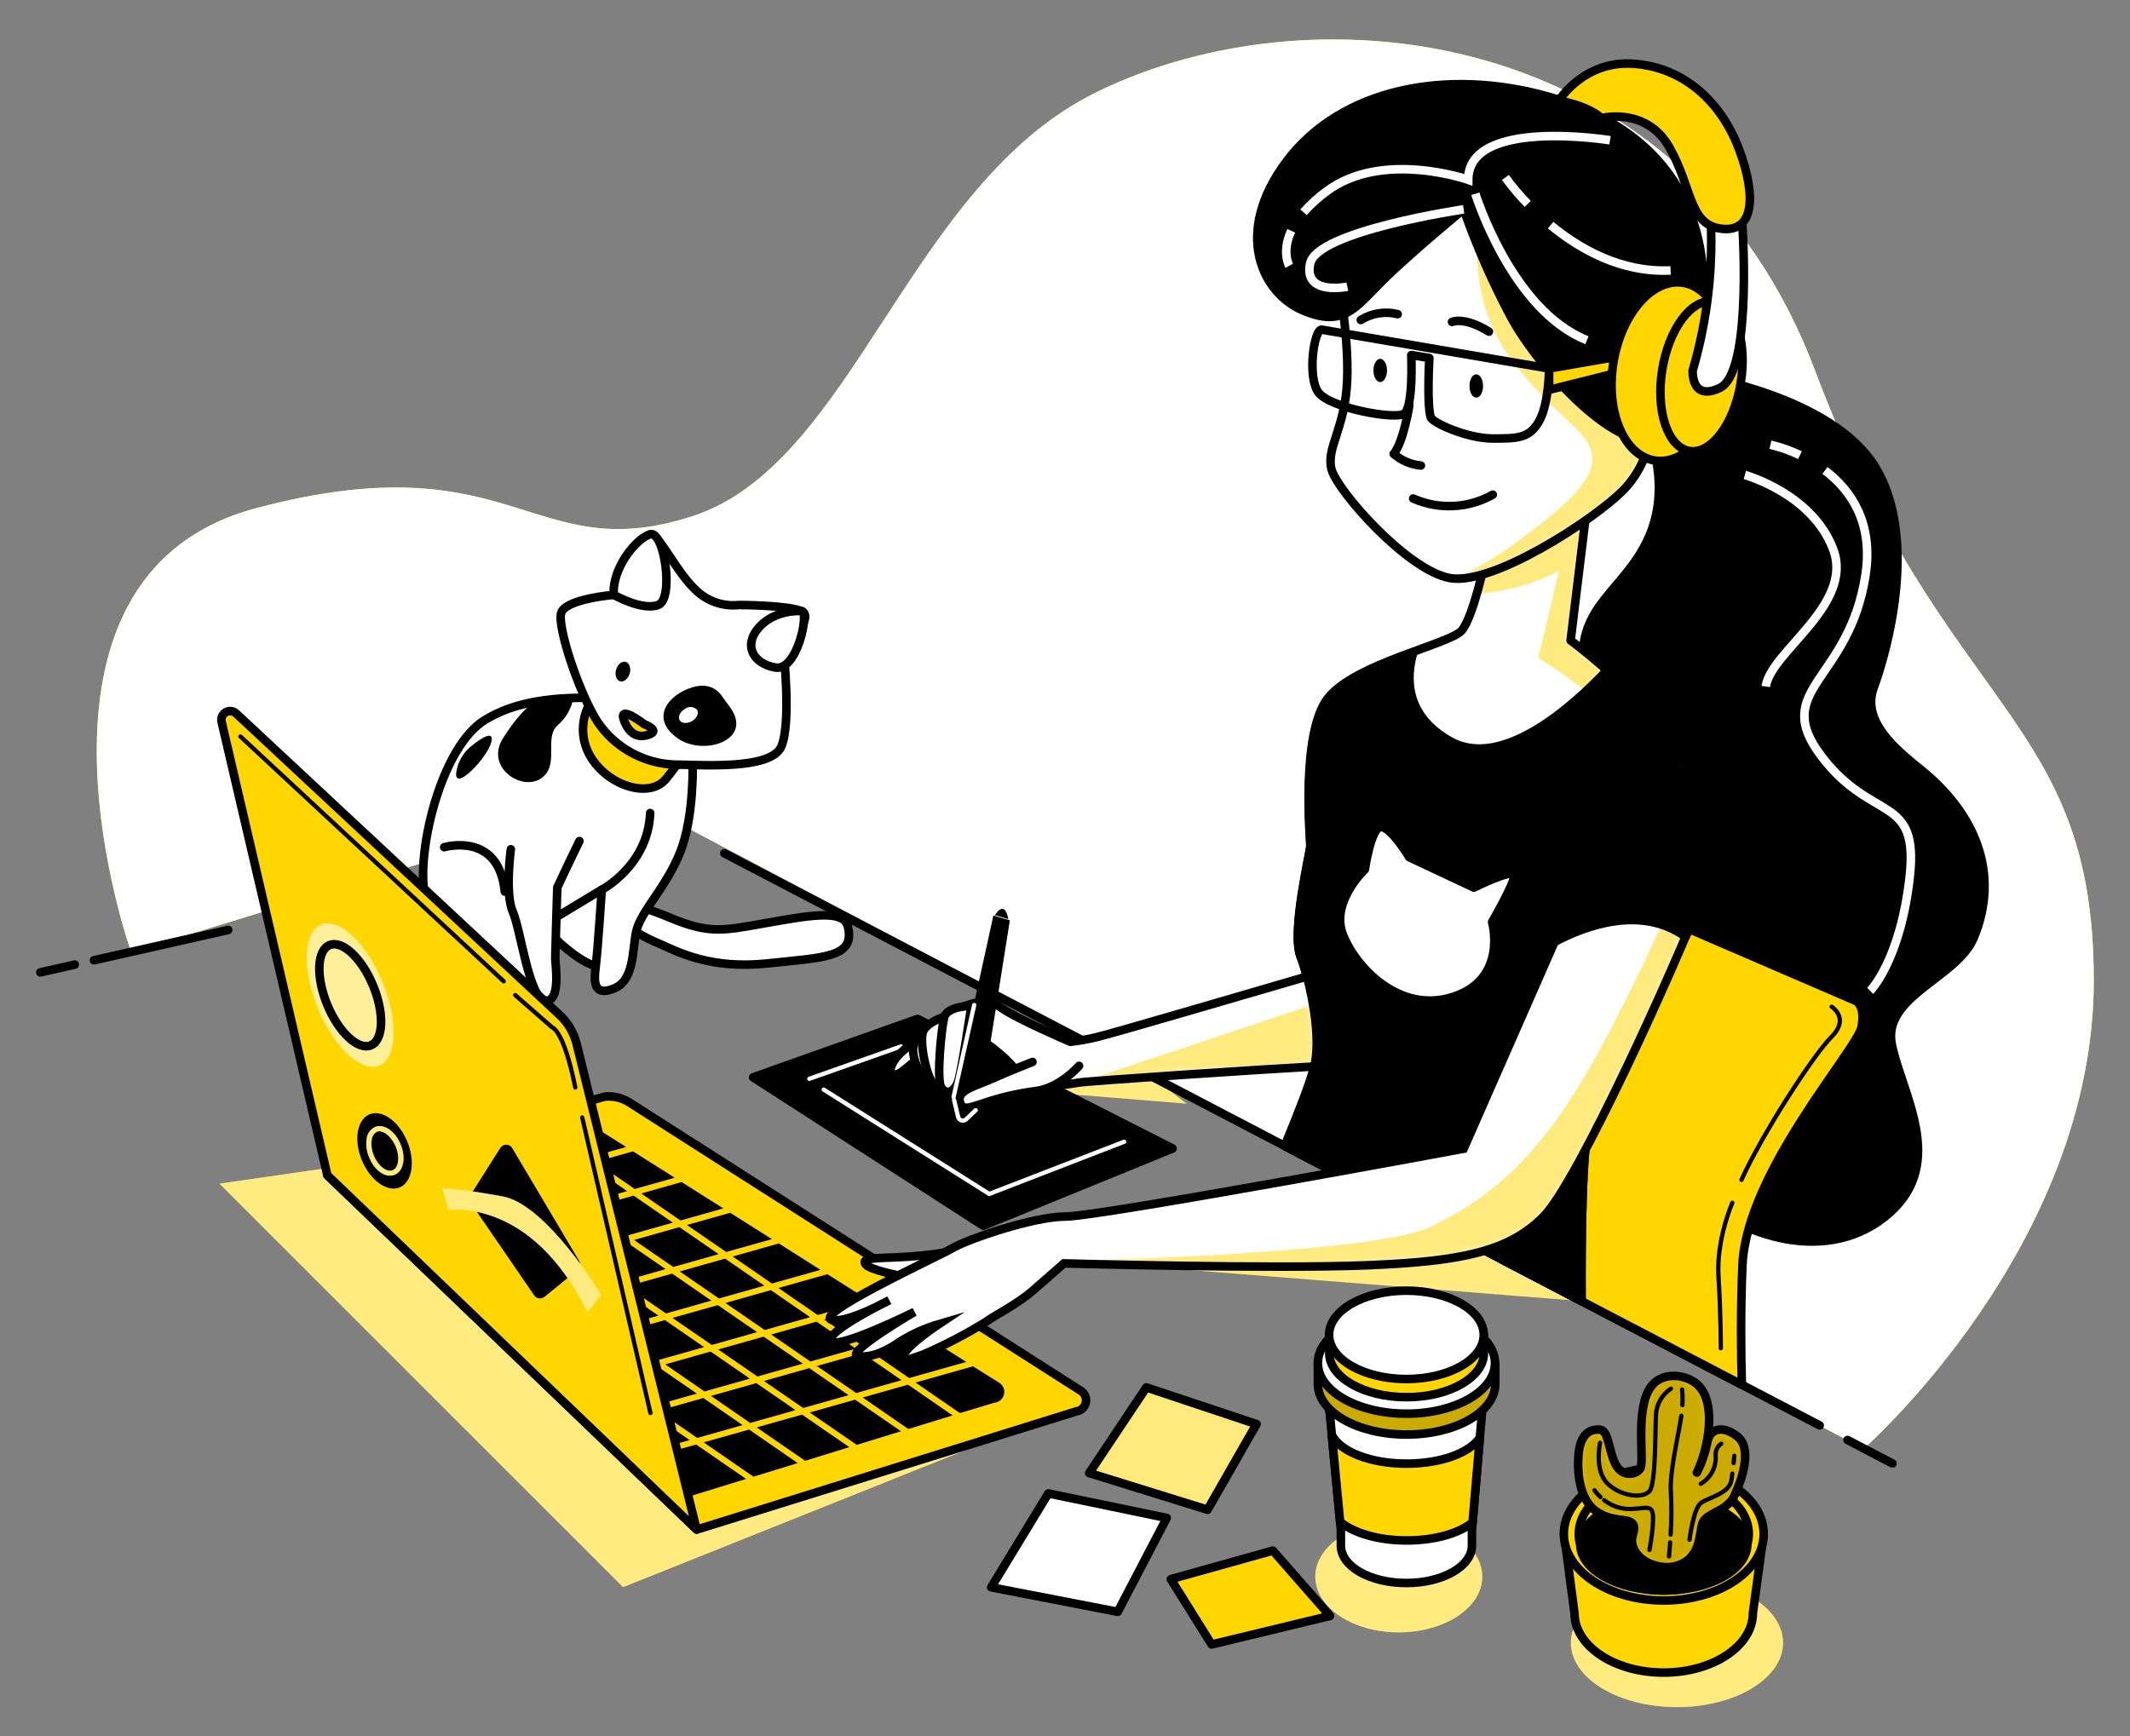 <?xml version="1.0" encoding="UTF-8"?> <svg xmlns="http://www.w3.org/2000/svg" width="249" height="203" viewBox="0 0 249 203" fill="none"><rect x="0" y="0" width="249" height="203" fill="#808080" stroke="none"/><g clip-path="url(#clip0_3764_3913)"><path d="M217.86 169.402C217.86 169.402 244.767 145.795 244.767 114.642C244.767 83.489 227.303 83.483 212.193 43.357C197.083 3.232 154.127 -1.959 128.166 10.783C106.132 21.605 99.843 54.215 80.958 60.352C62.072 66.489 60.218 51.385 29.974 59.407C-0.27 67.428 15.334 111.336 15.334 111.336L73.894 93.396L217.86 169.402Z" fill="#FFD600"></path><path d="M217.86 169.402C217.86 169.402 244.767 145.795 244.767 114.642C244.767 83.489 227.303 83.483 212.193 43.357C197.083 3.232 154.127 -1.959 128.166 10.783C106.132 21.605 99.843 54.215 80.958 60.352C62.072 66.489 60.218 51.385 29.974 59.407C-0.27 67.428 15.334 111.336 15.334 111.336L73.894 93.396L217.86 169.402Z" fill="white"></path><path d="M113.501 169.31L72.838 185.579L25.661 138.401L56.57 133.93L113.501 169.31Z" fill="#FFD600"></path><path opacity="0.5" d="M113.501 169.31L72.838 185.579L25.661 138.401L56.57 133.93L113.501 169.31Z" fill="white"></path><path d="M163.521 190.867C168.911 190.867 173.281 187.953 173.281 184.359C173.281 180.764 168.911 177.85 163.521 177.85C158.13 177.85 153.761 180.764 153.761 184.359C153.761 187.953 158.13 190.867 163.521 190.867Z" fill="#FFD600"></path><path opacity="0.5" d="M163.521 190.867C168.911 190.867 173.281 187.953 173.281 184.359C173.281 180.764 168.911 177.85 163.521 177.85C158.13 177.85 153.761 180.764 153.761 184.359C153.761 187.953 158.13 190.867 163.521 190.867Z" fill="white"></path><path d="M125.299 147.405L184.884 152.126L171.659 145.319L125.299 147.405Z" fill="#FFD600"></path><path opacity="0.5" d="M125.299 147.405L184.884 152.126L171.659 145.319L125.299 147.405Z" fill="white"></path><path d="M138.719 129.05L121.041 127.604L123.261 124.981H133.43L138.719 129.05Z" fill="#FFD600"></path><path opacity="0.5" d="M138.719 129.05L121.041 127.604L123.261 124.981H133.43L138.719 129.05Z" fill="white"></path><path d="M196.04 199.609C202.889 199.609 208.441 196.242 208.441 192.088C208.441 187.934 202.889 184.566 196.04 184.566C189.191 184.566 183.639 187.934 183.639 192.088C183.639 196.242 189.191 199.609 196.04 199.609Z" fill="#FFD600"></path><path opacity="0.5" d="M196.04 199.609C202.889 199.609 208.441 196.242 208.441 192.088C208.441 187.934 202.889 184.566 196.04 184.566C189.191 184.566 183.639 187.934 183.639 192.088C183.639 196.242 189.191 199.609 196.04 199.609Z" fill="white"></path><path d="M122.554 174.623L115.874 185.597L130.667 188.464L136.394 177.49L122.554 174.623Z" fill="white" stroke="black" stroke-linecap="round" stroke-linejoin="round"></path><path d="M134.01 162.222L127.33 172.238L141.165 176.532L146.893 166.516L134.01 162.222Z" fill="#FFD600"></path><mask id="mask0_3764_3913" style="mask-type:luminance" maskUnits="userSpaceOnUse" x="127" y="162" width="20" height="15"><path d="M134.01 162.222L127.33 172.238L141.165 176.532L146.893 166.516L134.01 162.222Z" fill="white"></path></mask><g mask="url(#mask0_3764_3913)"><path opacity="0.5" d="M134.01 162.222L127.33 172.238L141.165 176.532L146.893 166.516L134.01 162.222Z" fill="white" stroke="black" stroke-miterlimit="10"></path></g><path d="M134.01 162.222L127.33 172.238L141.165 176.532L146.893 166.516L134.01 162.222Z" stroke="black" stroke-linecap="round" stroke-linejoin="round"></path><path d="M148.802 181.309L136.87 184.645L141.64 192.282L155.481 188.94L148.802 181.309Z" fill="#FFD600" stroke="black" stroke-linecap="round" stroke-linejoin="round"></path><path d="M182.84 179.351L184.06 188.616C184.06 192.453 188.726 195.57 194.485 195.57C200.243 195.57 204.916 192.453 204.916 188.616L206.172 179.351H182.84Z" fill="#FFD600" stroke="black" stroke-linecap="round" stroke-linejoin="round"></path><path d="M194.497 187.14C200.948 187.14 206.178 183.653 206.178 179.351C206.178 175.049 200.948 171.561 194.497 171.561C188.045 171.561 182.815 175.049 182.815 179.351C182.815 183.653 188.045 187.14 194.497 187.14Z" fill="#FFD600" stroke="black" stroke-linecap="round" stroke-linejoin="round"></path><path d="M194.496 185.975C199.984 185.975 204.433 183.009 204.433 179.351C204.433 175.692 199.984 172.726 194.496 172.726C189.008 172.726 184.56 175.692 184.56 179.351C184.56 183.009 189.008 185.975 194.496 185.975Z" fill="#FFD600" stroke="black" stroke-linecap="round" stroke-linejoin="round"></path><path d="M194.497 185.982C199.89 185.982 204.263 183.551 204.263 180.553C204.263 177.554 199.89 175.124 194.497 175.124C189.103 175.124 184.73 177.554 184.73 180.553C184.73 183.551 189.103 185.982 194.497 185.982Z" fill="black" stroke="black" stroke-linecap="round" stroke-linejoin="round"></path><path d="M198.016 161.569C196.321 160.477 193.746 160.575 192.715 162.594C191.19 165.534 192.282 170.982 191.733 171.744C191.184 172.507 189.556 172.726 188.793 171.091C188.031 169.457 188.031 167.279 187.049 167.169C186.066 167.059 184.761 167.498 184.541 170.006C184.322 172.513 184.761 175.343 186.506 176.648C188.25 177.954 190.208 177.521 190.776 178.07C191.343 178.619 190.776 179.473 190.776 180.034C190.776 182.474 193.966 183.694 195.985 183.084C198.925 182.212 198.602 179.265 199.035 178.07C199.468 176.874 201.872 176.758 202.744 174.91C203.616 173.062 204.922 169.347 203.067 167.932C201.213 166.516 199.798 167.169 199.584 168.694C199.33 169.905 198.92 171.078 198.364 172.183C199.669 169.603 200.95 163.46 198.016 161.569Z" fill="#FFD600"></path><mask id="mask1_3764_3913" style="mask-type:luminance" maskUnits="userSpaceOnUse" x="184" y="160" width="21" height="24"><path d="M198.016 161.569C196.321 160.477 193.746 160.575 192.715 162.594C191.19 165.534 192.282 170.982 191.733 171.744C191.184 172.507 189.556 172.726 188.793 171.091C188.031 169.457 188.031 167.279 187.049 167.169C186.066 167.059 184.761 167.498 184.541 170.006C184.322 172.513 184.761 175.343 186.506 176.648C188.25 177.954 190.208 177.521 190.776 178.07C191.343 178.619 190.776 179.473 190.776 180.034C190.776 182.474 193.966 183.694 195.985 183.084C198.925 182.212 198.602 179.265 199.035 178.07C199.468 176.874 201.872 176.758 202.744 174.91C203.616 173.062 204.922 169.347 203.067 167.932C201.213 166.516 199.798 167.169 199.584 168.694C199.33 169.905 198.92 171.078 198.364 172.183C199.669 169.603 200.95 163.46 198.016 161.569Z" fill="white"></path></mask><g mask="url(#mask1_3764_3913)"><path opacity="0.2" d="M198.016 161.569C196.321 160.477 193.746 160.575 192.715 162.594C191.19 165.534 192.282 170.982 191.733 171.744C191.184 172.507 189.556 172.726 188.793 171.091C188.031 169.457 188.031 167.279 187.049 167.169C186.066 167.059 184.761 167.498 184.541 170.006C184.322 172.513 184.761 175.343 186.506 176.648C188.25 177.954 190.208 177.521 190.776 178.07C191.343 178.619 190.776 179.473 190.776 180.034C190.776 182.474 193.966 183.694 195.985 183.084C198.925 182.212 198.602 179.265 199.035 178.07C199.468 176.874 201.872 176.758 202.744 174.91C203.616 173.062 204.922 169.347 203.067 167.932C201.213 166.516 199.798 167.169 199.584 168.694C199.33 169.905 198.92 171.078 198.364 172.183C199.669 169.603 200.95 163.46 198.016 161.569Z" fill="black"></path></g><path d="M198.016 161.569C196.321 160.477 193.746 160.575 192.715 162.594C191.19 165.534 192.282 170.982 191.733 171.744C191.184 172.507 189.556 172.726 188.793 171.091C188.031 169.457 188.031 167.279 187.049 167.169C186.066 167.059 184.761 167.498 184.541 170.006C184.322 172.513 184.761 175.343 186.506 176.648C188.25 177.954 190.208 177.521 190.776 178.07C191.343 178.619 190.776 179.473 190.776 180.034C190.776 182.474 193.966 183.694 195.985 183.084C198.925 182.212 198.602 179.265 199.035 178.07C199.468 176.874 201.872 176.758 202.744 174.91C203.616 173.062 204.922 169.347 203.067 167.932C201.213 166.516 199.798 167.169 199.584 168.694C199.33 169.905 198.92 171.078 198.364 172.183C199.669 169.603 200.95 163.46 198.016 161.569Z" stroke="black" stroke-linecap="round" stroke-linejoin="round"></path><path d="M195.333 162.375C194.838 162.7 194.424 163.134 194.122 163.643C193.819 164.153 193.637 164.724 193.588 165.315C193.479 167.279 193.588 173.489 192.826 174.361C192.063 175.233 189.556 175.014 187.946 173.489C186.335 171.964 187.049 168.7 187.049 168.7" stroke="black" stroke-width="0.5" stroke-linecap="round" stroke-linejoin="round"></path><path d="M187.53 175.41C188.095 175.85 188.749 176.162 189.446 176.325C191.41 176.758 192.825 175.782 193.154 176.758C193.484 177.734 192.825 181.23 192.825 181.23" stroke="black" stroke-width="0.5" stroke-linecap="round" stroke-linejoin="round"></path><path d="M186.396 174.251C186.6 174.537 186.833 174.801 187.092 175.038" stroke="black" stroke-width="0.5" stroke-linecap="round" stroke-linejoin="round"></path><path d="M195.296 179.442C195.406 177.818 195.418 176.188 195.332 174.562C195.137 172.122 196.272 167.59 196.552 165.541" stroke="black" stroke-width="0.5" stroke-linecap="round" stroke-linejoin="round"></path><path d="M195.113 181.992C195.113 181.992 195.174 181.327 195.241 180.351" stroke="black" stroke-width="0.5" stroke-linecap="round" stroke-linejoin="round"></path><path d="M202.659 171.073C202.714 170.543 202.745 170.219 202.745 170.219" stroke="black" stroke-width="0.5" stroke-linecap="round" stroke-linejoin="round"></path><path d="M197.511 180.028C197.511 180.028 197.95 176.435 198.822 175.758C199.695 175.081 202.196 174.666 202.415 173.031C202.452 172.775 202.482 172.531 202.513 172.305" stroke="black" stroke-width="0.5" stroke-linecap="round" stroke-linejoin="round"></path><path d="M201.22 168.804C200.991 168.957 200.809 169.17 200.693 169.419C200.576 169.669 200.531 169.945 200.561 170.219C200.606 170.872 200.466 171.524 200.159 172.102C199.852 172.68 199.389 173.16 198.822 173.489" stroke="black" stroke-width="0.5" stroke-linecap="round" stroke-linejoin="round"></path><path d="M196.674 164.296C196.707 163.686 196.695 163.074 196.638 162.466" stroke="black" stroke-width="0.5" stroke-linecap="round" stroke-linejoin="round"></path><path d="M155.134 161.905L156.75 178.924V180.723C156.75 183.163 160.179 185.097 164.412 185.097C168.645 185.097 172.073 183.139 172.073 180.723V178.924L173.544 161.728L155.134 161.905Z" fill="white" stroke="black" stroke-linecap="round" stroke-linejoin="round"></path><path d="M172.147 178.003L172.995 168.09C171.854 169.865 168.45 171.14 164.424 171.14C160.185 171.14 156.641 169.713 155.695 167.792L156.659 177.942C158.221 179.241 161.106 180.12 164.424 180.12C167.743 180.12 170.585 179.284 172.147 178.003Z" fill="#FFD600" stroke="black" stroke-linecap="round" stroke-linejoin="round"></path><path d="M155.439 165.114V164.998L155.359 164.314L155.439 165.114Z" fill="white" stroke="black" stroke-linecap="round" stroke-linejoin="round"></path><path d="M173.837 159.38C172.214 157.33 168.609 155.896 164.412 155.896C160.215 155.896 156.61 157.33 154.982 159.38H154.061V161.82C154.061 165.089 158.697 167.737 164.431 167.737C170.165 167.737 174.801 165.089 174.801 161.82V159.38H173.837Z" fill="#FFD600" stroke="black" stroke-linecap="round" stroke-linejoin="round"></path><path opacity="0.2" d="M173.837 159.38C172.214 157.33 168.609 155.896 164.412 155.896C160.215 155.896 156.61 157.33 154.982 159.38H154.061V161.82C154.061 165.089 158.697 167.737 164.431 167.737C170.165 167.737 174.801 165.089 174.801 161.82V159.38H173.837Z" fill="black"></path><path d="M164.412 165.296C170.129 165.296 174.764 162.647 174.764 159.379C174.764 156.112 170.129 153.462 164.412 153.462C158.695 153.462 154.061 156.112 154.061 159.379C154.061 162.647 158.695 165.296 164.412 165.296Z" fill="white" stroke="black" stroke-linecap="round" stroke-linejoin="round"></path><path d="M172.648 156.079C171.226 154.286 168.079 153.029 164.413 153.029C160.746 153.029 157.599 154.28 156.178 156.079H155.391V158.202C155.391 161.057 159.435 163.369 164.431 163.369C169.427 163.369 173.471 161.057 173.471 158.202V156.079H172.648Z" fill="#FFD600" stroke="black" stroke-linecap="round" stroke-linejoin="round"></path><path d="M164.412 161.246C169.405 161.246 173.452 158.933 173.452 156.079C173.452 153.226 169.405 150.913 164.412 150.913C159.42 150.913 155.372 153.226 155.372 156.079C155.372 158.933 159.42 161.246 164.412 161.246Z" fill="white" stroke="black" stroke-linecap="round" stroke-linejoin="round"></path><path d="M73.169 105.906C73.169 105.906 73.876 105.437 78.366 107.322C82.856 109.207 84.619 108.798 88.986 108.029C94.232 107.114 98.588 106.199 99.112 108.322C100.021 111.982 96.349 111.939 89.743 112.647C83.136 113.355 79.305 111.335 77.183 110.39C76.206 109.989 75.26 109.516 74.352 108.975L73.169 105.906Z" fill="white" stroke="black" stroke-linecap="round" stroke-linejoin="round"></path><path d="M63.018 107.797C63.018 107.797 68.923 114.641 71.515 112.75C74.108 110.859 73.876 104.729 71.515 102.838C69.155 100.947 62.548 104.491 63.018 107.797Z" fill="white" stroke="black" stroke-linecap="round" stroke-linejoin="round"></path><path d="M80.97 88.912C80.97 88.912 81.208 95.286 79.555 99.532C77.902 103.777 74.834 106.614 74.364 108.975C73.894 111.335 74.126 114.641 71.766 115.587C69.405 116.532 69.405 114.879 69.643 112.988C69.88 111.097 70.35 104.021 70.35 104.021L62.548 108.737C62.548 108.737 64.671 114.641 60.188 115.349C55.704 116.057 50.275 109.212 49.568 104.04C48.86 98.867 51.69 87.277 56.65 84.209C61.609 81.14 67.977 81.616 71.29 81.616C74.602 81.616 79.543 83.958 80.97 88.912Z" fill="white" stroke="black" stroke-linecap="round" stroke-linejoin="round"></path><path d="M62.152 82.361C62.152 82.361 60.932 82.971 58.803 86.32C56.674 89.668 60.932 92.554 63.219 91.035C65.507 89.516 63.518 86.32 65.195 84.794C66.161 83.976 66.808 82.845 67.025 81.598L62.152 82.361Z" fill="black"></path><path d="M55.307 87.076C54.762 87.465 54.304 87.964 53.962 88.541C53.621 89.118 53.404 89.759 53.325 90.425C53.172 92.554 56.985 88.595 57.436 86.765C57.888 84.935 55.307 87.076 55.307 87.076Z" fill="black"></path><path d="M68.923 82.305C68.382 83.289 68.118 84.401 68.16 85.523C68.201 86.644 68.548 87.734 69.161 88.674C71.284 91.98 76.005 93.395 77.89 91.035C79.775 88.674 80.489 87.497 79.781 86.319C79.073 85.142 72.229 80.415 68.923 82.305Z" fill="#FFD600" stroke="black" stroke-linecap="round" stroke-linejoin="round"></path><path d="M86.388 70.74C85.492 70.837 84.585 70.74 83.73 70.455C82.875 70.169 82.092 69.703 81.434 69.087C79.074 66.964 76.945 62.243 76.005 62.474C75.066 62.706 71.735 69.557 71.735 69.557C71.735 69.557 66.068 70.032 65.599 71.679C65.129 73.326 67.722 81.122 69.869 84.428C70.87 85.901 72.203 87.118 73.76 87.982C75.318 88.845 77.056 89.331 78.836 89.4C81.666 89.4 90.163 90.108 91.347 87.271C92.53 84.434 91.579 75.943 91.579 75.943C91.579 75.943 95.361 72.167 93.707 71.46C92.054 70.752 86.388 70.74 86.388 70.74Z" fill="white" stroke="black" stroke-linecap="round" stroke-linejoin="round"></path><path d="M85.24 82.55C84.954 82.177 84.679 81.799 84.411 81.409C83.966 80.75 82.91 79.744 80.879 80.384C77.988 81.293 75.999 84.044 79.208 86.319C82.227 88.485 88.29 86.533 85.24 82.55Z" fill="black"></path><path d="M71.753 69.556C71.753 69.556 75.059 71.448 76.944 70.74C78.829 70.032 77.652 62.005 76.005 62.474C74.358 62.944 71.515 66.488 71.753 69.556Z" fill="white" stroke="black" stroke-linecap="round" stroke-linejoin="round"></path><path d="M93.707 71.447C93.707 71.447 90.657 71.21 88.748 73.332C86.838 75.455 88.04 77.602 90.638 78.054C93.237 78.505 94.646 71.447 93.707 71.447Z" fill="white" stroke="black" stroke-linecap="round" stroke-linejoin="round"></path><path d="M75.297 84.666C75.297 84.666 72.247 82.305 72.936 84.19C73.626 86.075 74.821 86.319 75.986 85.844C77.151 85.368 75.297 84.666 75.297 84.666Z" fill="#FFD600" stroke="black" stroke-linecap="round" stroke-linejoin="round"></path><path d="M73.614 78.749C73.437 79.359 72.937 79.786 72.498 79.664C72.059 79.542 71.845 78.932 72.022 78.304C72.199 77.675 72.699 77.267 73.138 77.389C73.578 77.511 73.791 78.127 73.614 78.749Z" fill="black"></path><path d="M80.891 84.319C80.323 84.648 79.671 84.599 79.451 84.203C79.231 83.806 79.488 83.227 80.061 82.897C80.271 82.731 80.535 82.649 80.802 82.67C81.07 82.69 81.319 82.811 81.501 83.007C81.72 83.403 81.452 83.989 80.891 84.319Z" fill="white"></path><path d="M59.718 99.3C59.718 99.3 59.01 104.491 59.949 106.62C60.889 108.749 61.84 116.77 63.731 116.99C65.622 117.21 64.909 112.72 64.909 112.031C64.909 111.341 65.147 103.771 65.147 103.771C65.147 103.771 66.8 100.227 67.739 98.342" fill="white"></path><path d="M59.718 99.3C59.718 99.3 59.01 104.491 59.949 106.62C60.889 108.749 61.84 116.77 63.731 116.99C65.622 117.21 64.909 112.72 64.909 112.031C64.909 111.341 65.147 103.771 65.147 103.771C65.147 103.771 66.8 100.227 67.739 98.342" stroke="black" stroke-linecap="round" stroke-linejoin="round"></path><path d="M51.929 99.062C51.929 99.062 58.303 97.171 59.011 104.253" stroke="black" stroke-linecap="round" stroke-linejoin="round"></path><path d="M70.338 104.04C70.338 104.04 75.767 101.203 76.005 95.067" stroke="black" stroke-linecap="round" stroke-linejoin="round"></path><path d="M4.72 113.696L8.74 112.788" stroke="black" stroke-linecap="round" stroke-linejoin="round"></path><path d="M38.27 137.419L70.685 128.227C71.715 128.117 72.752 128.367 73.619 128.934L126.366 162.637C126.59 162.782 126.765 162.993 126.866 163.241C126.967 163.488 126.989 163.761 126.93 164.022C126.871 164.283 126.733 164.52 126.535 164.699C126.337 164.879 126.088 164.994 125.823 165.028L81.464 178.845L38.27 137.419Z" fill="#FFD600" stroke="black" stroke-linecap="round" stroke-linejoin="round"></path><path d="M57.223 139.359L61.816 142.525L67.123 141.025L62.536 137.865L57.223 139.359Z" fill="black"></path><path d="M60.083 148.21L55.496 145.044L50.183 146.545L54.776 149.711L60.083 148.21Z" fill="black"></path><path d="M68.764 141.299L73.351 144.459L78.658 142.958L74.071 139.798L68.764 141.299Z" fill="black"></path><path d="M74.113 144.984L78.701 148.143L84.007 146.643L79.42 143.483L74.113 144.984Z" fill="black"></path><path d="M62.572 143.044L67.159 146.21L72.466 144.709L67.879 141.549L62.572 143.044Z" fill="black"></path><path d="M51.031 141.11L55.618 144.276L60.931 142.775L56.338 139.609L51.031 141.11Z" fill="black"></path><path d="M87.662 161.197L83.069 158.031L77.768 159.532L82.355 162.698L87.662 161.197Z" fill="black"></path><path d="M81.463 162.948L76.876 159.782L71.569 161.283L76.163 164.443L81.463 162.948Z" fill="black"></path><path d="M65.427 151.895L60.84 148.729L55.533 150.23L60.12 153.389L65.427 151.895Z" fill="black"></path><path d="M93.005 164.881L88.417 161.722L83.11 163.216L87.698 166.382L93.005 164.881Z" fill="black"></path><path d="M70.776 155.579L66.183 152.413L60.876 153.914L65.469 157.073L70.776 155.579Z" fill="black"></path><path d="M76.12 159.264L71.533 156.098L66.226 157.598L70.813 160.764L76.12 159.264Z" fill="black"></path><path d="M79.457 148.668L84.044 151.827L89.351 150.327L84.764 147.167L79.457 148.668Z" fill="black"></path><path d="M56.381 144.794L60.968 147.96L66.275 146.46L61.688 143.3L56.381 144.794Z" fill="black"></path><path d="M99.197 163.131L94.61 159.971L89.303 161.472L93.89 164.632L99.197 163.131Z" fill="black"></path><path d="M83.16 152.078L78.573 148.918L73.266 150.412L77.853 153.578L83.16 152.078Z" fill="black"></path><path d="M71.619 150.144L67.032 146.978L61.725 148.479L66.312 151.645L71.619 150.144Z" fill="black"></path><path d="M49.39 140.842L46.706 138.987L43.076 140.006L45.199 142.025L49.39 140.842Z" fill="black"></path><path d="M54.733 144.526L50.146 141.36L45.797 142.592L49.39 145.996L49.426 146.02L54.733 144.526Z" fill="black"></path><path d="M67.916 146.734L72.509 149.894L77.816 148.393L73.223 145.233L67.916 146.734Z" fill="black"></path><path d="M76.968 153.828L72.381 150.668L67.074 152.163L71.661 155.329L76.968 153.828Z" fill="black"></path><path d="M100.045 157.696L95.457 154.536L90.15 156.037L94.738 159.197L100.045 157.696Z" fill="black"></path><path d="M84.801 152.352L89.394 155.512L94.701 154.011L90.114 150.852L84.801 152.352Z" fill="black"></path><path d="M93.853 159.446L89.266 156.287L83.959 157.787L88.546 160.947L93.853 159.446Z" fill="black"></path><path d="M88.504 155.762L83.916 152.602L78.609 154.097L83.203 157.262L88.504 155.762Z" fill="black"></path><path d="M82.312 157.513L77.725 154.353L72.418 155.848L77.005 159.013L82.312 157.513Z" fill="black"></path><path d="M59.235 153.639L54.648 150.479L54.239 150.595L57.857 154.03L59.235 153.639Z" fill="black"></path><path d="M99.959 163.655L94.652 165.156L100.155 168.944L105.327 167.352L99.959 163.655Z" fill="black"></path><path d="M93.761 165.406L88.454 166.901L94.121 170.805L99.288 169.213L93.761 165.406Z" fill="black"></path><path d="M69.929 161.008L65.341 157.848L62.676 158.598L66.299 162.039L69.929 161.008Z" fill="black"></path><path d="M105.394 161.38L100.801 158.22L95.494 159.721L100.087 162.881L105.394 161.38Z" fill="black"></path><path d="M75.273 164.699L70.686 161.533L66.897 162.606L70.515 166.041L75.273 164.699Z" fill="black"></path><path d="M80.622 168.383L76.035 165.217L71.112 166.608L74.736 170.042L80.622 168.383Z" fill="black"></path><path d="M86.813 166.632L82.226 163.466L76.919 164.967L81.506 168.133L86.813 166.632Z" fill="black"></path><path d="M116.789 161.667L113.739 159.758L107.029 161.655L112.214 165.23L116.252 164.01C116.519 163.986 116.77 163.879 116.972 163.704C117.173 163.529 117.314 163.294 117.373 163.034C117.433 162.773 117.409 162.501 117.304 162.255C117.199 162.01 117.019 161.804 116.789 161.667Z" fill="black"></path><path d="M81.378 168.901L75.333 170.609L80.091 175.123L87.222 172.927L81.378 168.901Z" fill="black"></path><path d="M108.078 156.165L101.691 157.97L106.279 161.13L112.958 159.245L108.078 156.165Z" fill="black"></path><path d="M106.151 161.905L100.844 163.405L106.187 167.09L111.36 165.498L106.151 161.905Z" fill="black"></path><path d="M68.855 135.339L73.192 134.113L70.393 132.344L66.208 133.515L68.855 135.339Z" fill="black"></path><path d="M93.255 171.073L87.57 167.151L82.263 168.651L88.082 172.665L93.255 171.073Z" fill="black"></path><path d="M69.611 135.864L74.198 139.024L78.877 137.706L73.997 134.625L69.611 135.864Z" fill="black"></path><path d="M80.305 143.233L84.892 146.392L90.236 144.886L85.362 141.805L80.305 143.233Z" fill="black"></path><path d="M74.955 139.548L79.548 142.708L84.556 141.293L79.677 138.212L74.955 139.548Z" fill="black"></path><path d="M85.648 146.917L90.236 150.077L95.915 148.479L91.041 145.392L85.648 146.917Z" fill="black"></path><path d="M90.998 150.601L95.585 153.761L101.594 152.065L96.72 148.985L90.998 150.601Z" fill="black"></path><path d="M102.399 152.572L96.342 154.286L100.929 157.446L107.273 155.658L102.399 152.572Z" fill="black"></path><path d="M63.42 137.614L68.007 140.774L73.314 139.274L68.727 136.114L63.42 137.614Z" fill="black"></path><path d="M52.702 149.144L53.642 150.028L53.886 149.955L52.702 149.144Z" fill="black"></path><path d="M50.275 140.591L55.582 139.091L52.91 137.249L47.591 138.737L50.275 140.591Z" fill="black"></path><path d="M56.466 138.841L61.773 137.34L59.113 135.504L53.794 136.998L56.466 138.841Z" fill="black"></path><path d="M60.004 135.26L62.663 137.09L67.971 135.59L65.317 133.766L60.004 135.26Z" fill="black"></path><path d="M64.579 157.33L59.992 154.164L58.455 154.597L62.078 158.031L64.579 157.33Z" fill="black"></path><path d="M81.434 178.844L67.404 122.047C67.084 120.756 66.395 119.586 65.421 118.68L27.601 83.416C27.44 83.267 27.236 83.173 27.018 83.148C26.8 83.124 26.58 83.17 26.39 83.28C26.2 83.39 26.051 83.558 25.963 83.759C25.876 83.96 25.856 84.184 25.905 84.398L38.27 137.419L81.434 178.844Z" fill="#FFD600" stroke="black" stroke-linecap="round" stroke-linejoin="round"></path><path d="M60.23 116.356L64.554 120.138C64.554 120.138 65.903 120.406 67.251 127.159" stroke="black" stroke-width="0.5" stroke-linecap="round" stroke-linejoin="round"></path><path d="M68.062 130.667L76.035 165.217" stroke="black" stroke-width="0.5" stroke-linecap="round" stroke-linejoin="round"></path><path d="M44.717 114.813C46.59 119.363 46.419 123.749 44.333 124.609C42.246 125.469 39.032 122.474 37.159 117.899C35.286 113.324 35.457 108.963 37.543 108.109C39.63 107.255 42.844 110.262 44.717 114.813Z" fill="#FFD600"></path><path opacity="0.6" d="M44.717 114.813C46.59 119.363 46.419 123.749 44.333 124.609C42.246 125.469 39.032 122.474 37.159 117.899C35.286 113.324 35.457 108.963 37.543 108.109C39.63 107.255 42.844 110.262 44.717 114.813Z" fill="white"></path><path d="M43.351 122.228C44.834 121.618 44.956 118.499 43.623 115.262C42.29 112.026 40.008 109.897 38.525 110.507C37.042 111.118 36.92 114.237 38.253 117.473C39.586 120.71 41.868 122.839 43.351 122.228Z" stroke="black" stroke-miterlimit="10"></path><path d="M47.609 133.473C48.585 135.834 48.182 138.237 46.718 138.841C45.254 139.445 43.278 138.017 42.302 135.663C41.326 133.308 41.735 130.899 43.199 130.295C44.663 129.691 46.639 131.118 47.609 133.473Z" fill="black"></path><path d="M45.59 137.468C44.669 137.468 43.668 136.632 43.15 135.327C42.858 134.656 42.757 133.917 42.857 133.192C42.884 132.89 42.989 132.599 43.162 132.35C43.336 132.101 43.571 131.901 43.845 131.771C44.876 131.344 46.194 132.24 46.84 133.808C47.481 135.376 47.176 136.937 46.145 137.364C45.968 137.434 45.78 137.47 45.59 137.468ZM44.37 132.277C44.265 132.276 44.161 132.297 44.065 132.338C43.889 132.432 43.741 132.569 43.635 132.737C43.528 132.905 43.466 133.097 43.455 133.296C43.367 133.918 43.456 134.552 43.711 135.126C44.205 136.346 45.212 137.114 45.907 136.828C46.602 136.541 46.767 135.278 46.267 134.07C45.809 133.003 44.98 132.277 44.37 132.277Z" fill="#FFD600"></path><g opacity="0.5"><path d="M45.59 137.468C44.669 137.468 43.668 136.632 43.15 135.327C42.858 134.656 42.757 133.917 42.857 133.192C42.884 132.89 42.989 132.599 43.162 132.35C43.336 132.101 43.571 131.901 43.845 131.771C44.876 131.344 46.194 132.24 46.84 133.808C47.481 135.376 47.176 136.937 46.145 137.364C45.968 137.434 45.78 137.47 45.59 137.468ZM44.37 132.277C44.265 132.276 44.161 132.297 44.065 132.338C43.889 132.432 43.741 132.569 43.635 132.737C43.528 132.905 43.466 133.097 43.455 133.296C43.367 133.918 43.456 134.552 43.711 135.126C44.205 136.346 45.212 137.114 45.907 136.828C46.602 136.541 46.767 135.278 46.267 134.07C45.809 133.003 44.98 132.277 44.37 132.277Z" fill="white"></path></g><path d="M58.485 134.229L55.014 139.719C54.925 139.853 54.877 140.01 54.877 140.171C54.877 140.331 54.925 140.488 55.014 140.622L62.444 151.456C62.509 151.552 62.593 151.633 62.692 151.695C62.791 151.756 62.901 151.796 63.016 151.812C63.131 151.828 63.248 151.82 63.36 151.788C63.471 151.756 63.575 151.701 63.664 151.626L67.513 148.485C67.666 148.361 67.77 148.186 67.805 147.993C67.84 147.799 67.803 147.599 67.702 147.43L59.888 134.26C59.818 134.137 59.718 134.034 59.596 133.962C59.475 133.889 59.337 133.849 59.195 133.846C59.054 133.843 58.914 133.877 58.79 133.944C58.665 134.011 58.56 134.109 58.485 134.229Z" fill="black"></path><path d="M52.446 141.507C52.446 141.507 62.059 139.908 68.666 153.45L70.307 151.431C70.307 151.431 63.944 140.836 58.759 139.89C53.574 138.945 51.69 138.938 51.69 138.938L52.446 141.507Z" fill="#FFD600"></path><path opacity="0.5" d="M52.446 141.507C52.446 141.507 62.059 139.908 68.666 153.45L70.307 151.431C70.307 151.431 63.944 140.836 58.759 139.89C53.574 138.945 51.69 138.938 51.69 138.938L52.446 141.507Z" fill="white"></path><path d="M10.984 112.281L26.674 108.737" stroke="black" stroke-linecap="round" stroke-linejoin="round"></path><path d="M110.597 146.441C108.717 146.738 106.82 146.928 104.918 147.009C101.972 147.125 100.721 147.125 101.173 147.808C101.624 148.491 105.15 149.168 106.394 149.394C107.639 149.62 110.597 146.441 110.597 146.441Z" fill="white" stroke="black" stroke-miterlimit="10"></path><path d="M221.227 171.116L215.975 168.371" stroke="black" stroke-linecap="round" stroke-linejoin="round"></path><path d="M116.313 107.005C116.313 107.005 117.418 105.071 117.881 107.469L116.313 107.005Z" fill="black"></path><path d="M212.724 166.669L84.673 99.77" stroke="black" stroke-linecap="round" stroke-linejoin="round"></path><path d="M88.04 125.97L114.947 143.318L137.078 134.29L107.267 119.138L88.04 125.97Z" fill="black" stroke="black" stroke-linecap="round" stroke-linejoin="round"></path><path d="M105.333 122.353L94.609 126.141" stroke="white" stroke-width="0.5" stroke-linecap="round" stroke-linejoin="round"></path><path d="M96.293 127.403L115.642 139.603L131.411 133.503" stroke="white" stroke-width="0.5" stroke-linecap="round" stroke-linejoin="round"></path><path d="M198.907 43.992C198.907 43.992 214.316 46.432 219.275 54.691C224.234 62.95 220.69 75.931 219.037 80.415C217.543 84.484 221.959 87.881 224.673 90.089C230.773 95.043 233.915 102.033 230.743 109.64C228.767 114.374 219.976 116.496 221.166 122.194C222.355 127.891 227.534 135.882 220.928 141.787C213.956 148.009 203.494 144.8 197.382 138.987C190.507 132.448 188.141 121.071 191.66 112.281C195.93 101.661 198.267 94.817 194.253 90.321C190.239 85.826 185.048 83.001 185.048 76.633C185.048 70.264 190.715 68.373 193.075 61.993C195.436 55.612 192.13 49.012 192.13 49.012L198.907 43.992Z" fill="black" stroke="black" stroke-linecap="round" stroke-linejoin="round"></path><path d="M213.34 55.008C216.316 57.259 219.025 61.047 218.085 67.208C216.182 79.713 206.941 80.531 212.919 88.412C218.897 96.293 224.338 92.755 223.246 102.54C222.154 112.324 218.628 115.856 218.628 115.856" stroke="white" stroke-miterlimit="10"></path><path d="M206.965 52.001C208.157 52.281 209.314 52.69 210.417 53.221" stroke="white" stroke-miterlimit="10"></path><path d="M203.977 55.539C203.977 55.539 211.858 57.711 214.304 64.232C216.75 70.752 206.984 76.194 206.423 80.269" stroke="white" stroke-miterlimit="10"></path><path d="M203.628 161.917C203.518 158.178 203.47 153.188 203.695 147.924C204.171 137.066 217.152 122.664 217.622 120.071C218.091 117.479 216.914 117.021 216.914 117.021L191.184 105.925C179.222 113.782 176.312 136.633 175.599 147.295L203.628 161.917Z" fill="#FFD600" stroke="black" stroke-linecap="round" stroke-linejoin="round"></path><path d="M214.121 117.71C214.121 117.71 216.28 119.059 214.121 121.218C211.961 123.377 206.02 132.558 203.58 137.956" stroke="black" stroke-width="0.5" stroke-linecap="round" stroke-linejoin="round"></path><path d="M202.512 140.64C202.512 140.64 200.621 144.959 200.895 149.278C201.17 153.597 201.164 157.647 201.164 157.647" stroke="black" stroke-width="0.5" stroke-linecap="round" stroke-linejoin="round"></path><path d="M152.041 111.848C153.175 114.8 154.542 121.151 153.633 124.78C153.163 126.665 151.589 130.624 150.192 133.997L184.883 152.126C184.846 144.904 184.938 133.503 185.859 131.386C187.219 128.208 198.114 98.257 197.449 91.45C196.784 84.642 183.608 74.882 183.608 74.882L185.627 58.29L173.604 65.555C173.604 65.555 172.238 72.131 170.877 73.723C169.517 75.315 158.397 77.578 155.219 81.653C152.041 85.728 153.175 98.221 153.175 98.898C153.175 99.575 150.906 108.92 152.041 111.848Z" fill="white"></path><mask id="mask2_3764_3913" style="mask-type:luminance" maskUnits="userSpaceOnUse" x="150" y="58" width="48" height="95"><path d="M152.041 111.848C153.175 114.8 154.542 121.151 153.633 124.78C153.163 126.665 151.589 130.624 150.192 133.997L184.883 152.126C184.846 144.904 184.938 133.503 185.859 131.386C187.219 128.208 198.114 98.257 197.449 91.45C196.784 84.642 183.608 74.882 183.608 74.882L185.627 58.29L173.604 65.555C173.604 65.555 172.238 72.131 170.877 73.723C169.517 75.315 158.397 77.578 155.219 81.653C152.041 85.728 153.175 98.221 153.175 98.898C153.175 99.575 150.906 108.92 152.041 111.848Z" fill="white"></path></mask><g mask="url(#mask2_3764_3913)"><g style="mix-blend-mode:multiply" opacity="0.5"><path d="M197.431 91.425C196.748 84.618 183.59 74.858 183.59 74.858L185.628 58.29L173.605 65.555C173.605 65.555 173.208 67.452 172.635 69.459C173.409 69.392 174.276 69.282 175.246 69.111C179.833 68.3 182.267 66.671 182.267 66.671L179.827 76.932C179.827 76.932 192.246 84.252 195.485 93.133C195.925 94.353 196.394 95.494 196.876 96.629C197.287 94.926 197.473 93.176 197.431 91.425Z" fill="#FFD600"></path></g></g><path d="M152.041 111.848C153.175 114.8 154.542 121.151 153.633 124.78C153.163 126.665 151.589 130.624 150.192 133.997L184.883 152.126C184.846 144.904 184.938 133.503 185.859 131.386C187.219 128.208 198.114 98.257 197.449 91.45C196.784 84.642 183.608 74.882 183.608 74.882L185.627 58.29L173.604 65.555C173.604 65.555 172.238 72.131 170.877 73.723C169.517 75.315 158.397 77.578 155.219 81.653C152.041 85.728 153.175 98.221 153.175 98.898C153.175 99.575 150.906 108.92 152.041 111.848Z" stroke="black" stroke-linecap="round" stroke-linejoin="round"></path><path d="M152.041 111.848C153.175 114.801 154.542 121.151 153.633 124.78C153.163 126.665 151.589 130.624 150.192 133.997L184.883 152.126C184.846 144.904 184.938 133.503 185.859 131.386C187.219 128.208 198.114 98.257 197.449 91.45C197.028 87.21 191.77 81.836 187.86 78.377C184.011 82.458 175.66 90.071 169.56 86.68C164.07 83.629 164.418 78.993 165.229 76.236C161.52 77.603 157.085 79.347 155.261 81.69C152.083 85.777 153.218 98.257 153.218 98.934C153.218 99.612 150.906 108.92 152.041 111.848Z" fill="black" stroke="black" stroke-linecap="round" stroke-linejoin="round"></path><path d="M172.305 103.784L164.753 100.24C164.753 100.24 162.625 96.702 161.447 96.702C160.27 96.702 159.556 101.661 159.556 101.661C159.556 101.661 155.549 105.437 156.964 109.213C158.379 112.989 163.57 118.656 169.945 116.533C176.319 114.41 174.428 107.804 174.428 107.804C174.428 107.804 177.027 103.32 177.027 102.375C177.027 101.429 172.305 103.784 172.305 103.784Z" fill="white" stroke="black" stroke-linecap="round" stroke-linejoin="round"></path><path d="M156.128 30.602C156.128 30.602 157.72 38.776 157.488 44.449C157.256 50.122 154.993 52.379 155.658 54.886C156.323 57.393 164.509 66.69 169.499 67.593C174.489 68.495 186.292 60.785 189.696 57.381C193.1 53.977 193.551 48.988 193.1 46.944C192.648 44.901 190.831 28.565 184.023 21.983C177.215 15.401 159.306 16.084 156.128 30.602Z" fill="white"></path><mask id="mask3_3764_3913" style="mask-type:luminance" maskUnits="userSpaceOnUse" x="155" y="17" width="39" height="51"><path d="M156.128 30.602C156.128 30.602 157.72 38.776 157.488 44.449C157.256 50.122 154.993 52.379 155.658 54.886C156.323 57.393 164.509 66.69 169.499 67.593C174.489 68.495 186.292 60.785 189.696 57.381C193.1 53.977 193.551 48.988 193.1 46.944C192.648 44.901 190.831 28.565 184.023 21.983C177.215 15.401 159.306 16.084 156.128 30.602Z" fill="white"></path></mask><g mask="url(#mask3_3764_3913)"><g style="mix-blend-mode:multiply" opacity="0.5"><path d="M184.059 21.983C181.515 19.543 177.416 18.079 173.116 17.987L172.835 26.454C172.835 26.454 171.481 34.823 176.343 41.57C181.204 48.316 185.523 50.214 186.06 52.91C186.597 55.606 184.157 58.29 177.959 62.902C175.536 64.736 172.939 66.329 170.206 67.66C175.519 67.849 186.469 60.645 189.726 57.381C193.13 53.977 193.581 48.987 193.13 46.944C192.678 44.901 190.848 28.565 184.059 21.983Z" fill="#FFD600"></path></g></g><path d="M156.128 30.602C156.128 30.602 157.72 38.776 157.488 44.449C157.256 50.122 154.993 52.379 155.658 54.886C156.323 57.393 164.509 66.69 169.499 67.593C174.489 68.495 186.292 60.785 189.696 57.381C193.1 53.977 193.551 48.988 193.1 46.944C192.648 44.901 190.831 28.565 184.023 21.983C177.215 15.401 159.306 16.084 156.128 30.602Z" stroke="black" stroke-linecap="round" stroke-linejoin="round"></path><path d="M164.753 47.395C164.753 47.395 164.07 51.708 162.923 53.069C163.813 53.845 164.925 54.323 166.101 54.435" stroke="black" stroke-linecap="round" stroke-linejoin="round"></path><path d="M165.205 58.29C166.683 58.946 168.295 59.246 169.91 59.168C171.525 59.089 173.1 58.634 174.508 57.839" stroke="black" stroke-linecap="round" stroke-linejoin="round"></path><path d="M173.372 45.126C173.372 45.883 173.018 46.493 172.579 46.493C172.14 46.493 171.786 45.883 171.786 45.126C171.786 44.37 172.14 43.766 172.579 43.766C173.018 43.766 173.372 44.376 173.372 45.126Z" fill="black"></path><path d="M162.143 43.315C162.143 44.065 161.789 44.675 161.35 44.675C160.91 44.675 160.557 44.065 160.557 43.315C160.557 42.565 160.91 41.955 161.35 41.955C161.789 41.955 162.143 42.565 162.143 43.315Z" fill="black"></path><path d="M159.08 37.416C159.716 37.019 160.426 36.754 161.167 36.636C161.908 36.519 162.665 36.552 163.393 36.733" stroke="black" stroke-linecap="round" stroke-linejoin="round"></path><path d="M169.743 37.642C169.743 37.642 171.103 36.959 174.056 38.776" stroke="black" stroke-linecap="round" stroke-linejoin="round"></path><path d="M171.103 24.478C171.103 24.478 164.753 29.7 161.575 32.872C158.397 36.044 157.037 38.319 152.273 36.282C147.509 34.244 144.099 27.199 150.443 18.805C156.787 10.411 169.054 7.91 181.077 11.314C193.1 14.718 198.102 22.434 199.005 30.834C199.908 39.234 198.09 48.53 193.82 51.031C189.55 53.532 179.973 43.315 176.569 36.959C174.436 32.942 172.609 28.77 171.103 24.478Z" fill="black" stroke="black" stroke-linecap="round" stroke-linejoin="round"></path><path d="M171.103 24.478C171.103 24.478 153.968 27.003 153.157 30.804C152.346 34.604 157.506 33.524 157.506 33.524" stroke="white" stroke-miterlimit="10"></path><path d="M150.949 26.985C149.79 29.462 150.711 31.078 150.711 31.078" stroke="white" stroke-miterlimit="10"></path><path d="M188.214 16.401C188.214 16.401 171.634 13.687 171.634 21.019C171.634 21.019 161.582 17.487 155.061 22.38C154.082 23.093 153.184 23.911 152.383 24.82" stroke="white" stroke-miterlimit="10"></path><path d="M172.47 22.654C172.47 22.654 176.697 36.293 185.518 39.776" stroke="white" stroke-miterlimit="10"></path><path d="M181.266 26.32C184.663 29.126 189.525 31.896 195.296 31.621" stroke="white" stroke-miterlimit="10"></path><path d="M175.983 20.751C176.778 21.844 177.65 22.877 178.594 23.844" stroke="white" stroke-miterlimit="10"></path><path d="M154.542 38.551L181.089 43.089C181.089 43.089 181.089 47.127 179.954 49.189C178.82 51.251 177.459 51.275 174.507 51.275C171.555 51.275 167.449 49.445 167.248 48.78C166.778 47.17 167.095 41.857 167.095 41.857L164.979 41.515C164.979 41.515 165.253 47.707 164.119 48.39C162.984 49.073 155.493 47.707 154.133 45.895C152.773 44.083 153.633 38.319 154.542 38.551Z" stroke="black" stroke-linecap="round" stroke-linejoin="round"></path><path d="M181.089 43.089L192.892 41.045V42.631L181.089 45.584V43.089Z" fill="#FFD600" stroke="black" stroke-linecap="round" stroke-linejoin="round"></path><path d="M201.603 44.501C202.525 38.764 200.363 33.645 196.774 33.068C193.185 32.491 189.528 36.675 188.606 42.413C187.684 48.15 189.846 53.269 193.435 53.846C197.024 54.423 200.681 50.239 201.603 44.501Z" fill="#FFD600" stroke="black" stroke-linecap="round" stroke-linejoin="round"></path><path d="M203.5 44.73C202.726 49.561 200.036 53.142 197.504 52.733C194.973 52.324 193.539 48.085 194.314 43.254C195.088 38.422 197.772 34.848 200.31 35.256C202.848 35.665 204.275 39.905 203.5 44.73Z" fill="#FFD600" stroke="black" stroke-linecap="round" stroke-linejoin="round"></path><path d="M199.92 24.478C200.358 30.828 199.666 37.206 197.876 43.315C197.876 43.315 197.65 46.974 201.054 45.358C204.458 43.742 204.007 29.925 203.549 24.252C203.092 18.579 198.791 20.165 199.92 24.478Z" fill="white" stroke="black" stroke-linecap="round" stroke-linejoin="round"></path><path d="M187.219 13.809C187.219 13.809 192.435 12.449 195.149 17.219C197.864 21.989 197.418 26.296 201.249 26.747C205.08 27.198 205.336 22.892 203.293 17.445C201.249 11.997 196.943 7.91 191.038 7.459C185.133 7.007 182.229 11.772 182.229 11.772C182.229 11.772 185.401 12.223 187.219 13.809Z" fill="#FFD600" stroke="black" stroke-linecap="round" stroke-linejoin="round"></path><path d="M186.762 98.685L171.103 134.315C171.103 134.315 128.44 142.245 124.584 142.245C120.729 142.245 112.994 144.965 111.421 145.905C109.847 146.844 94.42 153.926 97.391 154.365C99.221 154.64 103.954 152.035 103.954 152.035C103.954 152.035 96.463 155.695 97.141 156.799C97.818 157.903 106.9 153.396 106.9 153.396C106.9 153.396 98.598 158.276 100.3 158.55C101.85 158.825 103.722 157.94 105.314 156.799C106.703 155.947 108.198 155.282 109.761 154.823C109.761 154.823 106.101 157.263 105.668 158.373C105.235 159.483 106.577 158.825 107.937 158.373C110.483 157.275 112.944 155.991 115.3 154.53C116.203 153.847 118.93 152.487 120.747 150.901L124.377 147.723C124.377 147.723 148.655 148.4 159.757 147.948C170.859 147.497 176.325 146.362 180.412 142.275C184.499 138.188 196.07 112.318 198.791 105.285C201.511 98.251 199.7 94.165 196.961 89.425" fill="white"></path><mask id="mask4_3764_3913" style="mask-type:luminance" maskUnits="userSpaceOnUse" x="97" y="89" width="104" height="70"><path d="M186.762 98.685L171.103 134.315C171.103 134.315 128.44 142.245 124.584 142.245C120.729 142.245 112.994 144.965 111.421 145.905C109.847 146.844 94.42 153.926 97.391 154.365C99.221 154.64 103.954 152.035 103.954 152.035C103.954 152.035 96.463 155.695 97.141 156.799C97.818 157.903 106.9 153.396 106.9 153.396C106.9 153.396 98.598 158.276 100.3 158.55C101.85 158.825 103.722 157.94 105.314 156.799C106.703 155.947 108.198 155.282 109.761 154.823C109.761 154.823 106.101 157.263 105.668 158.373C105.235 159.483 106.577 158.825 107.937 158.373C110.483 157.275 112.944 155.991 115.3 154.53C116.203 153.847 118.93 152.487 120.747 150.901L124.377 147.723C124.377 147.723 148.655 148.4 159.757 147.948C170.859 147.497 176.325 146.362 180.412 142.275C184.499 138.188 196.07 112.318 198.791 105.285C201.511 98.251 199.7 94.165 196.961 89.425" fill="white"></path></mask><g mask="url(#mask4_3764_3913)"><g style="mix-blend-mode:multiply" opacity="0.5"><path d="M187.396 122.03C180.076 135.797 173.897 140.116 167.418 143.38C160.94 146.643 125.298 147.43 125.298 147.43L126.798 147.79C133.234 147.948 150.784 148.321 159.738 147.955C170.859 147.503 176.306 146.369 180.393 142.282C184.48 138.195 196.052 112.324 198.772 105.291C200.035 102.034 200.316 99.411 199.992 97.056L198.449 98.026C195.252 106.243 191.561 114.258 187.396 122.03Z" fill="#FFD600"></path></g></g><path d="M186.762 98.685L171.103 134.315C171.103 134.315 128.44 142.245 124.584 142.245C120.729 142.245 112.994 144.965 111.421 145.905C109.847 146.844 94.42 153.926 97.391 154.365C99.221 154.64 103.954 152.035 103.954 152.035C103.954 152.035 96.463 155.695 97.141 156.799C97.818 157.903 106.9 153.396 106.9 153.396C106.9 153.396 98.598 158.276 100.3 158.55C101.85 158.825 103.722 157.94 105.314 156.799C106.703 155.947 108.198 155.282 109.761 154.823C109.761 154.823 106.101 157.263 105.668 158.373C105.235 159.483 106.577 158.825 107.937 158.373C110.483 157.275 112.944 155.991 115.3 154.53C116.203 153.847 118.93 152.487 120.747 150.901L124.377 147.723C124.377 147.723 148.655 148.4 159.757 147.948C170.859 147.497 176.325 146.362 180.412 142.275C184.499 138.188 196.07 112.318 198.791 105.285C201.511 98.251 199.7 94.165 196.961 89.425" stroke="black" stroke-miterlimit="10"></path><path d="M186.499 97.788L181.735 110.14C185.237 108.274 191.806 105.766 197.046 109.53C197.784 107.798 198.388 106.334 198.791 105.291C201.518 98.257 199.7 94.17 196.961 89.431" fill="black"></path><path d="M186.499 97.788L181.735 110.14C185.237 108.274 191.806 105.766 197.046 109.53C197.784 107.798 198.388 106.334 198.791 105.291C201.518 98.257 199.7 94.17 196.961 89.431" stroke="black" stroke-linecap="round" stroke-linejoin="round"></path><path d="M152.785 114.178C148.179 115.526 129.989 120.852 128.299 121.248C127.253 121.503 126.191 121.692 125.121 121.815C125.121 121.815 118.765 119.089 117.063 117.844C115.361 116.6 113.318 117.387 112.299 117.844C111.28 118.302 110.469 121.474 112.415 121.474C114.361 121.474 114.684 121.358 116.837 123.176C118.991 124.994 118.997 125.902 120.583 126.58C122.169 127.257 124.786 126.805 126.146 126.58C127.366 126.378 148.46 124.975 153.651 124.701C154.328 121.846 153.651 117.387 152.785 114.178Z" fill="white"></path><mask id="mask5_3764_3913" style="mask-type:luminance" maskUnits="userSpaceOnUse" x="111" y="114" width="43" height="13"><path d="M152.785 114.178C148.179 115.526 129.989 120.852 128.299 121.248C127.253 121.503 126.191 121.692 125.121 121.815C125.121 121.815 118.765 119.089 117.063 117.844C115.361 116.6 113.318 117.387 112.299 117.844C111.28 118.302 110.469 121.474 112.415 121.474C114.361 121.474 114.684 121.358 116.837 123.176C118.991 124.994 118.997 125.902 120.583 126.58C122.169 127.257 124.786 126.805 126.146 126.58C127.366 126.378 148.46 124.975 153.651 124.701C154.328 121.846 153.651 117.387 152.785 114.178Z" fill="white"></path></mask><g mask="url(#mask5_3764_3913)"><g style="mix-blend-mode:multiply" opacity="0.5"><path d="M153.511 117.46L126.146 126.61C127.366 126.409 148.46 125.006 153.651 124.731C154.115 122.743 153.944 120.028 153.511 117.46Z" fill="#FFD600"></path></g></g><path d="M152.785 114.178C148.179 115.526 129.989 120.852 128.299 121.248C127.253 121.503 126.191 121.692 125.121 121.815C125.121 121.815 118.765 119.089 117.063 117.844C115.361 116.6 113.318 117.387 112.299 117.844C111.28 118.302 110.469 121.474 112.415 121.474C114.361 121.474 114.684 121.358 116.837 123.176C118.991 124.994 118.997 125.902 120.583 126.58C122.169 127.257 124.786 126.805 126.146 126.58C127.366 126.378 148.46 124.975 153.651 124.701C154.328 121.846 153.651 117.387 152.785 114.178Z" stroke="black" stroke-linecap="round" stroke-linejoin="round"></path><path d="M107.304 121.59C107.304 121.59 104.919 122.95 104.254 124.536C103.589 126.122 104.931 125.671 105.388 125.335C105.846 125 107.773 123.402 107.773 123.402L107.304 121.59Z" fill="white" stroke="black" stroke-linecap="round" stroke-linejoin="round"></path><path d="M107.987 120.449C107.54 120.736 107.187 121.146 106.97 121.631C106.753 122.115 106.683 122.652 106.767 123.176C106.993 125.104 109.036 127.94 109.268 126.805C109.5 125.671 107.987 120.449 107.987 120.449Z" fill="white" stroke="black" stroke-linecap="round" stroke-linejoin="round"></path><path d="M110.823 118.747C110.823 118.747 108.664 119.314 107.987 120.449C107.31 121.584 108.438 126.47 109.237 126.805C109.407 126.881 109.592 126.918 109.777 126.912C109.963 126.906 110.145 126.857 110.309 126.77C110.473 126.683 110.615 126.56 110.725 126.409C110.834 126.259 110.907 126.085 110.939 125.902C111.165 125.103 110.823 118.747 110.823 118.747Z" fill="white" stroke="black" stroke-linecap="round" stroke-linejoin="round"></path><path d="M113.55 117.613C113.55 117.613 110.707 117.613 110.371 118.979C110.036 120.346 109.463 126.238 110.03 127.147C110.597 128.056 111.506 127.714 111.957 126.58C112.409 125.445 113.55 117.613 113.55 117.613Z" fill="white" stroke="black" stroke-linecap="round" stroke-linejoin="round"></path><path d="M116.13 107.042L111.47 128.263L112.202 130.972C112.213 131.013 112.234 131.051 112.265 131.082C112.295 131.112 112.333 131.134 112.374 131.145C112.416 131.156 112.459 131.156 112.501 131.145C112.542 131.134 112.58 131.112 112.61 131.082L114.648 129.056L118.052 107.609L116.13 107.042Z" fill="black"></path><path d="M120.699 124.17C120.699 124.17 118.088 125.195 116.044 126.104C114.001 127.013 111.957 127.464 112.183 128.715C112.409 129.965 113.318 129.508 114.794 129.057C116.82 128.35 118.913 127.855 121.04 127.58C123.877 127.239 126.146 124.628 126.146 124.628" fill="white"></path><path d="M120.699 124.17C120.699 124.17 118.088 125.195 116.044 126.104C114.001 127.013 111.957 127.464 112.183 128.715C112.409 129.965 113.318 129.508 114.794 129.057C116.82 128.35 118.913 127.855 121.04 127.58C123.877 127.239 126.146 124.628 126.146 124.628" stroke="black" stroke-linecap="round" stroke-linejoin="round"></path><path d="M111.53 128.593L112.006 130.594C112.029 130.69 112.078 130.779 112.146 130.851C112.214 130.923 112.3 130.975 112.395 131.004C112.49 131.032 112.591 131.035 112.688 131.012C112.784 130.99 112.873 130.942 112.945 130.874L114.062 129.813" stroke="white" stroke-width="0.5" stroke-linecap="round" stroke-linejoin="round"></path><path d="M111.476 128.263L113.885 117.515" stroke="white" stroke-width="0.5" stroke-linecap="round" stroke-linejoin="round"></path><path d="M28.107 86.118L58.882 114.739" stroke="black" stroke-width="0.5" stroke-linecap="round" stroke-linejoin="round"></path></g><defs><clipPath id="clip0_3764_3913"><rect width="249" height="203" fill="white"></rect></clipPath></defs></svg> 